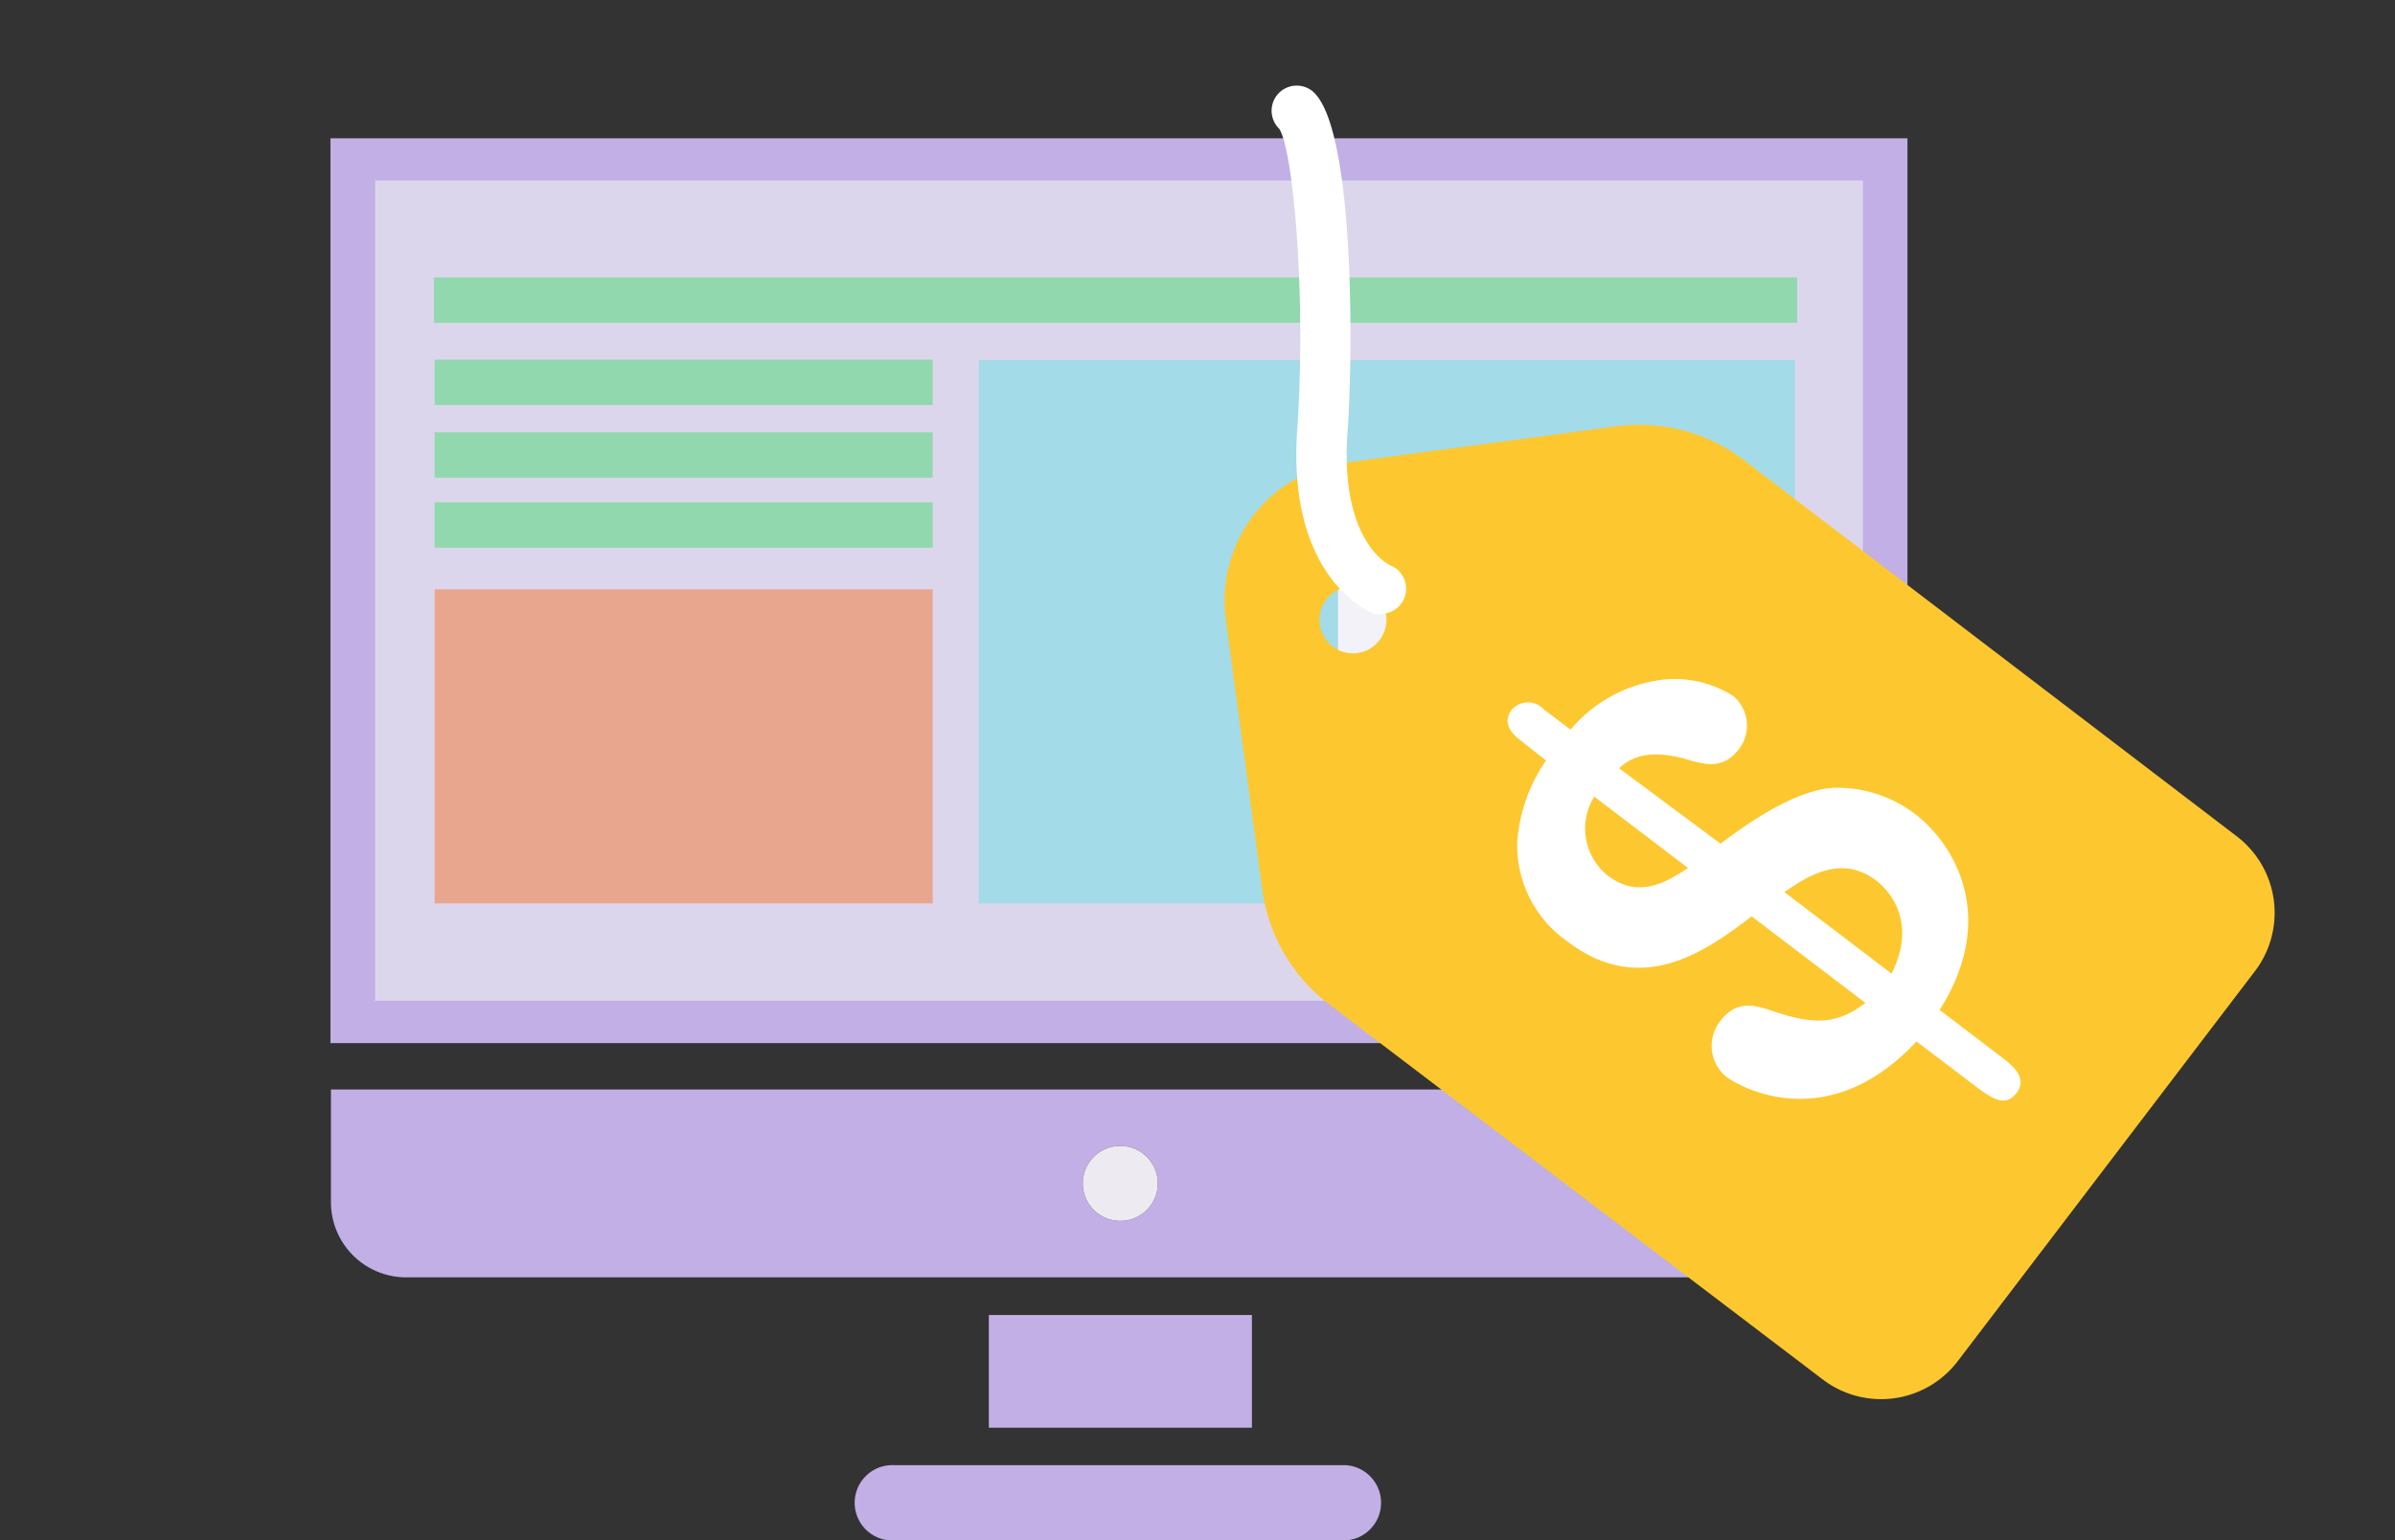<svg id="Layer_1" data-name="Layer 1" xmlns="http://www.w3.org/2000/svg" width="143" height="92"><rect width="100%" height="100%" fill="#333333" stroke="none"/><defs><style>.cls-1,.cls-4{fill:#c1afe5;fill-rule:evenodd}.cls-4{fill:#91d8ae}</style></defs><path id="Fill-1" class="cls-1" d="M19.73 62.3h94.16V8.26H19.73V62.3z"/><path id="Fill-2" fill="#dcd6ed" fill-rule="evenodd" d="M22.4 59.77h88.83V10.78H22.4v48.99z"/><path id="Fill-3" class="cls-1" d="M59.04 85.27h15.71v-6.73H59.04v6.73z"/><g id="Group-6"><path id="Fill-4" class="cls-1" d="M80.36 87.51H53.43a2.25 2.25 0 00-.3 4.49 1.5 1.5 0 00.3 0h26.93a2.25 2.25 0 000-4.49"/></g><g id="Group-9"><path id="Fill-7" class="cls-1" d="M66.89 68.44a2.24 2.24 0 11-2.24 2.24 2.24 2.24 0 012.24-2.24zM19.76 71.8a4.49 4.49 0 004.47 4.49h85.3A4.49 4.49 0 00114 71.8v-6.73H19.76z"/></g><path id="Fill-10" d="M66.89 68.44a2.24 2.24 0 11-2.24 2.24 2.24 2.24 0 012.24-2.24" fill="#edeaf2" fill-rule="evenodd"/><path id="Fill-12" class="cls-4" d="M25.91 19.28h81.39v-2.71H25.91v2.71z"/><path id="Fill-14" fill="#a3dbe8" fill-rule="evenodd" d="M58.44 53.96h48.73V21.51H58.44v32.45z"/><path id="Fill-15" fill="#f3f2f8" fill-rule="evenodd" d="M79.89 32.53v9.29l8.34-4.65-8.34-4.64z"/><path id="Fill-17" class="cls-4" d="M25.95 24.19h29.74v-2.71H25.95v2.71z"/><path id="Fill-18" class="cls-4" d="M25.95 28.53h29.74v-2.71H25.95v2.71z"/><path id="Fill-19" class="cls-4" d="M25.95 32.71h29.74V30H25.95v2.71z"/><path id="Fill-20" fill="#e9a68f" fill-rule="evenodd" d="M25.95 53.96h29.74V35.2H25.95v18.76z"/><path d="M74.81 30.82A8.4 8.4 0 0073.19 37l2.18 16.16a10.31 10.31 0 004 6.83l29.45 22.39a5.75 5.75 0 008.07-1.08L134.64 58a5.75 5.75 0 00-1.1-8.06l-29.43-22.47a10.31 10.31 0 00-7.66-2L80.3 27.64a8.26 8.26 0 00-5.49 3.18zm6 4.2a2 2 0 11-.06 0z" fill="#fdc82f"/><path d="M102.73 50.39c1.1-.82 4.46-3.37 7-3.34a7.67 7.67 0 014.59 1.55c2.39 1.82 5 6.19 1.49 11.72l3.65 2.78c.81.61 1.6 1.31.94 2.18s-1.45.36-2.56-.49l-3.41-2.59c-5.24 5.62-10.43 2.8-11.36 2.11a2.39 2.39 0 01-.32-3.37c1-1.29 2.13-.88 3.26-.5 2.45.82 3.79.67 5.37-.54l-6.79-5.17c-2.56 1.93-6.5 4.94-11 1.5a7 7 0 01-3-5.93 9.84 9.84 0 011.72-4.88l-1.51-1.19c-.65-.5-1.09-1.11-.52-1.86a1.29 1.29 0 011.9 0l1.59 1.21a8.54 8.54 0 015.63-3 6.52 6.52 0 014.1 1 2.31 2.31 0 01.32 3.17c-.89 1.17-1.94.94-2.94.65-1.85-.56-3.26-.45-4.2.49zm-7.54-2.81A3.6 3.6 0 0096 52.3c1.89 1.44 3.59.32 4.79-.46zm17.75 10.57c1.63-3.25-.32-5.11-.92-5.56-2.12-1.62-4.21-.18-5.48.69zM82.46 36.7a1.4 1.4 0 01-.56-.11c-.2-.08-5.09-2.14-4.44-11C78 17.64 77.22 9 76.38 7.69a1.5 1.5 0 011.94-2.28c2.59 2 2.47 15.83 2.14 20.36-.49 6.63 2.53 8 2.56 8a1.5 1.5 0 01-.56 2.89zm-6-28.93zm-.12-.12z" fill="#fff"/></svg>